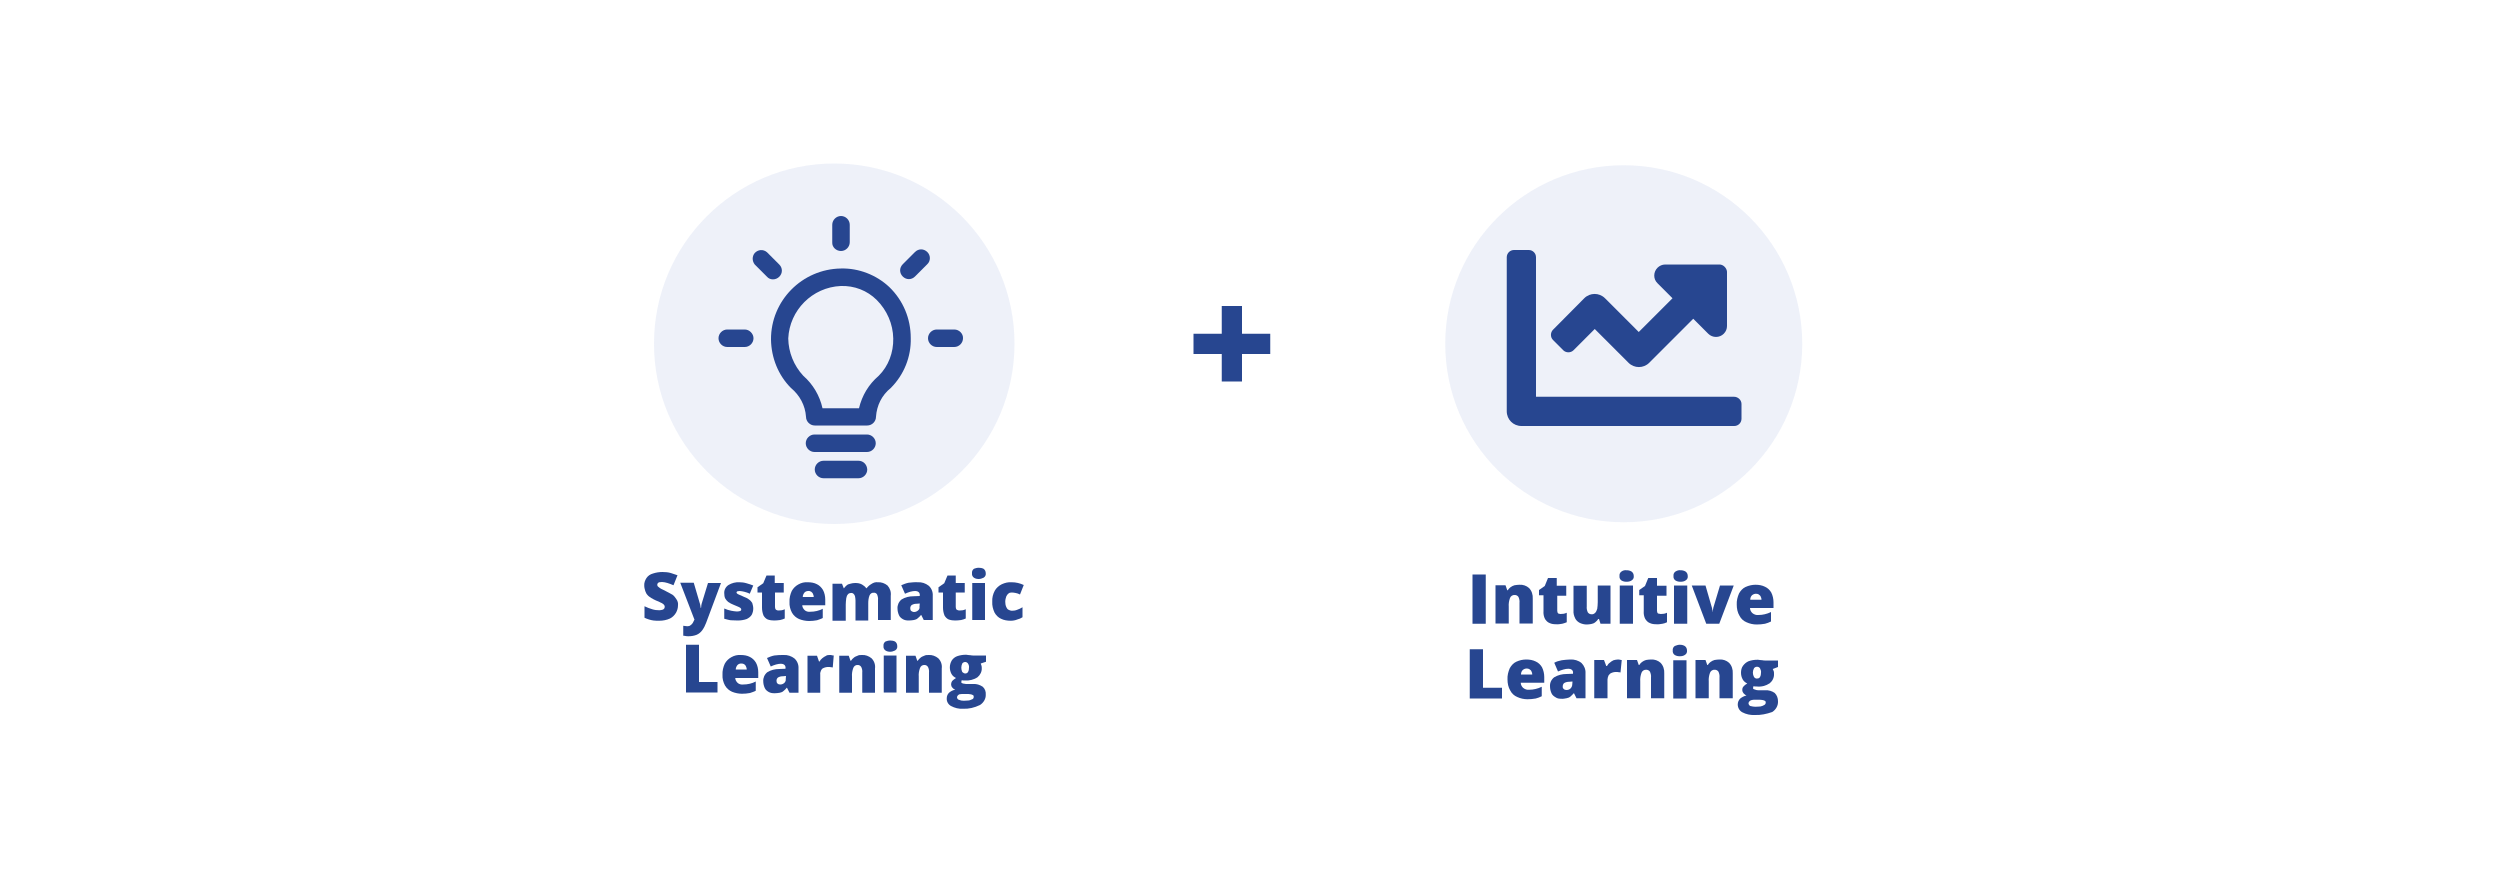 <?xml version="1.0" encoding="utf-8"?>
<!-- Generator: Adobe Illustrator 26.0.2, SVG Export Plug-In . SVG Version: 6.00 Build 0)  -->
<svg version="1.1" id="Layer_1" xmlns="http://www.w3.org/2000/svg" xmlns:xlink="http://www.w3.org/1999/xlink" x="0px" y="0px"
	 viewBox="0 0 1000 350" style="enable-background:new 0 0 1000 350;" xml:space="preserve">
<style type="text/css">
	.st0{fill:#274690;}
	.st1{opacity:0.13;fill:#8198D1;enable-background:new    ;}
</style>
<path class="st0" d="M496.8,133.5h11.3v8.1h-11.3v11h-8.1v-11h-11.3v-8.1h11.3v-11.1h8.1V133.5z"/>
<g>
	<path class="st0" d="M271.2,242.1c0,1.1-0.3,2.1-0.8,3c-0.6,1-1.4,1.8-2.4,2.3c-1.3,0.6-2.8,0.9-4.3,0.9c-0.8,0-1.6,0-2.3-0.1
		c-0.6-0.1-1.2-0.2-1.8-0.4c-0.6-0.2-1.2-0.4-1.8-0.7v-4.6c1,0.5,2.1,0.9,3.1,1.2c0.9,0.3,1.9,0.4,2.8,0.4c0.4,0,0.9-0.1,1.3-0.2
		c0.3-0.1,0.6-0.3,0.7-0.5c0.1-0.2,0.2-0.5,0.2-0.7c0-0.3-0.1-0.6-0.4-0.9c-0.4-0.3-0.7-0.6-1.1-0.7c-0.5-0.3-1.2-0.6-2-0.9
		c-0.6-0.3-1.3-0.6-1.9-1c-0.6-0.4-1.1-0.7-1.5-1.2c-0.4-0.4-0.7-1-0.9-1.6c-0.2-0.7-0.4-1.4-0.4-2.1c-0.1-1.1,0.3-2.2,0.9-3.1
		c0.6-0.9,1.5-1.5,2.6-1.8c1.2-0.4,2.5-0.6,3.8-0.6c1.1,0,2.3,0.1,3.3,0.4c0.9,0.3,1.8,0.6,2.7,0.9l-1.6,4c-0.8-0.4-1.6-0.6-2.4-0.9
		c-0.7-0.2-1.5-0.4-2.2-0.4c-0.4,0-0.7,0.1-1.1,0.1c-0.2,0.1-0.5,0.2-0.6,0.4s-0.2,0.4-0.2,0.6c0,0.3,0.1,0.6,0.4,0.8
		c0.4,0.3,0.7,0.6,1.1,0.8c0.6,0.3,1.3,0.6,2.2,1.1c0.9,0.4,1.6,0.9,2.4,1.3c0.6,0.4,1.1,1.1,1.5,1.7
		C271.1,240.4,271.3,241.3,271.2,242.1z"/>
	<path class="st0" d="M272.1,233.1h5.4l2.5,8.5c0,0.1,0.1,0.3,0.1,0.4c0,0.2,0.1,0.4,0.1,0.6s0.1,0.4,0.1,0.6h0.1
		c0.1-0.4,0.1-0.6,0.1-0.9c0.1-0.3,0.1-0.5,0.1-0.6l2.6-8.5h5.2l-5.9,15.8c-0.4,1.1-0.9,2.1-1.6,3.1c-0.6,0.8-1.3,1.4-2.2,1.8
		c-1,0.4-2.1,0.6-3.3,0.6c-0.4,0-0.8,0-1.2-0.1c-0.4-0.1-0.6-0.1-0.9-0.1v-4c0.2,0,0.4,0.1,0.7,0.1c0.3,0,0.6,0.1,0.9,0.1
		c0.5,0,1-0.1,1.3-0.4c0.4-0.2,0.6-0.6,0.9-0.9c0.2-0.4,0.4-0.8,0.6-1.2l0.1-0.1L272.1,233.1z"/>
	<path class="st0" d="M301.3,243.4c0,0.9-0.2,1.7-0.6,2.5c-0.5,0.8-1.2,1.3-2,1.7c-1.1,0.4-2.4,0.6-3.6,0.6c-0.9,0-1.9-0.1-2.8-0.1
		c-0.9-0.1-1.7-0.4-2.6-0.6v-4.1c0.9,0.4,1.8,0.7,2.8,0.9c0.8,0.1,1.5,0.3,2.3,0.3c0.4,0,0.9-0.1,1.3-0.2c0.2-0.1,0.4-0.3,0.4-0.6
		c0-0.2-0.1-0.4-0.3-0.6c-0.3-0.2-0.6-0.4-0.9-0.5c-0.4-0.2-1.1-0.5-1.9-0.8c-0.7-0.3-1.4-0.6-2.1-1.1c-0.5-0.4-0.9-0.9-1.2-1.4
		c-0.3-0.6-0.4-1.3-0.4-2.1c-0.1-1.3,0.6-2.6,1.7-3.3c1.3-0.8,2.9-1.2,4.4-1.1c0.9,0,1.8,0.1,2.8,0.4c0.9,0.2,1.8,0.6,2.7,0.9
		l-1.4,3.3c-0.7-0.4-1.5-0.6-2.2-0.8c-0.6-0.1-1.2-0.3-1.8-0.3c-0.3,0-0.6,0.1-0.9,0.1c-0.2,0.1-0.4,0.3-0.4,0.4
		c0,0.2,0.1,0.4,0.2,0.5c0.3,0.2,0.6,0.4,0.9,0.5c0.4,0.2,1.1,0.4,1.8,0.8c0.8,0.3,1.5,0.6,2.1,1.1c0.6,0.4,1,0.9,1.3,1.4
		C301.1,241.9,301.3,242.6,301.3,243.4z"/>
	<path class="st0" d="M311.4,244.2c0.4,0,0.9-0.1,1.3-0.1c0.4-0.1,0.8-0.2,1.2-0.4v3.7c-0.6,0.3-1.1,0.4-1.8,0.6
		c-0.8,0.1-1.6,0.2-2.4,0.2c-0.9,0-1.7-0.1-2.6-0.4c-0.7-0.3-1.3-0.9-1.7-1.6c-0.4-1-0.6-2.1-0.6-3.1V237H303v-2.1l2.3-1.6l1.3-3.1
		h3.3v3h3.6v3.8H310v5.8c0,0.4,0.1,0.8,0.4,1.1C310.7,244.1,311,244.2,311.4,244.2z"/>
	<path class="st0" d="M323.1,232.9c1.3,0,2.6,0.2,3.7,0.8c1,0.5,1.8,1.3,2.4,2.3c0.6,1.1,0.9,2.5,0.9,3.8v2.3h-9.2
		c0,0.7,0.4,1.4,0.9,1.9c0.6,0.6,1.5,0.8,2.3,0.7c0.9,0,1.7-0.1,2.6-0.3s1.6-0.5,2.4-0.9v3.7c-0.7,0.4-1.5,0.6-2.3,0.9
		c-1.1,0.2-2.1,0.3-3.2,0.3c-1.3,0-2.8-0.3-4-0.8c-1.1-0.5-2.1-1.3-2.8-2.5c-0.7-1.3-1.1-2.8-1-4.3c-0.1-1.5,0.3-3.1,0.9-4.4
		c0.6-1.1,1.5-2,2.6-2.6C320.5,233.1,321.8,232.8,323.1,232.9z M323.3,236.4c-0.6,0-1.1,0.2-1.5,0.6c-0.4,0.5-0.7,1.1-0.7,1.8h4.4
		c0-0.4-0.1-0.8-0.3-1.2c-0.1-0.4-0.4-0.6-0.7-0.9C324.1,236.5,323.7,236.3,323.3,236.4z"/>
	<path class="st0" d="M351.1,232.9c1.4-0.1,2.8,0.4,3.9,1.3c1,1.1,1.5,2.6,1.3,4.1v9.7h-5.1v-8c0.1-0.8-0.1-1.6-0.4-2.3
		c-0.3-0.4-0.8-0.7-1.3-0.6c-0.8-0.1-1.4,0.4-1.7,1.1c-0.4,1-0.5,2.1-0.5,3.1v6.9h-5.1v-8c0-0.6-0.1-1.1-0.2-1.7
		c-0.1-0.4-0.3-0.7-0.6-1c-0.3-0.2-0.6-0.4-0.9-0.3c-0.5,0-1,0.1-1.3,0.5c-0.4,0.4-0.6,1-0.7,1.6c-0.1,0.9-0.2,1.6-0.2,2.5v6.5H333
		v-14.8h3.8l0.7,1.8h0.1c0.3-0.4,0.6-0.8,1-1.1c0.4-0.4,0.9-0.6,1.5-0.7c0.6-0.2,1.3-0.3,2-0.3c0.9,0,1.8,0.1,2.7,0.6
		c0.7,0.4,1.3,0.9,1.7,1.5h0.1c0.5-0.6,1.1-1.2,1.8-1.6C349.4,233,350.2,232.8,351.1,232.9z"/>
	<path class="st0" d="M367.1,232.9c1.6-0.1,3.1,0.4,4.4,1.4c1.1,1,1.7,2.5,1.6,4v9.7h-3.6l-1-2h-0.1c-0.4,0.5-0.8,0.9-1.3,1.3
		c-0.4,0.4-1,0.6-1.5,0.7c-0.7,0.1-1.3,0.2-2.1,0.2c-0.8,0-1.6-0.1-2.3-0.5c-0.7-0.4-1.3-0.9-1.6-1.6c-0.4-0.9-0.6-1.8-0.6-2.7
		c-0.1-1.3,0.5-2.7,1.6-3.6c1.4-0.9,3.1-1.3,4.8-1.3l2.5-0.1v-0.2c0.1-0.5-0.1-1.1-0.5-1.4c-0.4-0.3-0.9-0.4-1.3-0.4
		c-0.6,0-1.3,0.1-2,0.3c-0.7,0.2-1.5,0.5-2.1,0.8l-1.5-3.4c0.9-0.4,1.9-0.8,2.9-1C364.6,233,365.8,232.8,367.1,232.9z M367.9,241.4
		l-1.2,0.1c-0.7,0-1.3,0.1-2,0.5c-0.4,0.3-0.6,0.8-0.6,1.3c0,0.4,0.1,0.9,0.4,1.1s0.7,0.4,1.1,0.4c0.6,0,1.1-0.2,1.6-0.6
		s0.7-0.9,0.6-1.6L367.9,241.4z"/>
	<path class="st0" d="M383.8,244.2c0.4,0,0.9-0.1,1.3-0.1c0.4-0.1,0.8-0.2,1.2-0.4v3.7c-0.6,0.3-1.1,0.4-1.8,0.6
		c-0.8,0.1-1.6,0.2-2.4,0.2c-0.9,0-1.7-0.1-2.6-0.4c-0.7-0.3-1.3-0.9-1.7-1.6c-0.4-1-0.6-2.1-0.6-3.1V237h-1.8v-2.1l2.3-1.6l1.3-3.1
		h3.3v3h3.6v3.8h-3.6v5.8c0,0.4,0.1,0.8,0.4,1.1C383.1,244.1,383.4,244.2,383.8,244.2z"/>
	<path class="st0" d="M391.5,227.1c0.6,0,1.3,0.1,1.9,0.4c0.6,0.4,0.9,1.1,0.9,1.8c0.1,0.7-0.2,1.4-0.9,1.8
		c-0.6,0.3-1.3,0.5-1.9,0.5c-0.6,0-1.3-0.1-1.9-0.5c-0.6-0.4-0.9-1.1-0.8-1.8c-0.1-0.7,0.2-1.4,0.8-1.8
		C390.1,227.3,390.8,227.1,391.5,227.1z M394,233.1V248h-5.1v-14.8H394z"/>
	<path class="st0" d="M404.3,248.3c-1.3,0-2.7-0.2-3.9-0.8c-1.1-0.5-2-1.4-2.6-2.5c-0.6-1.3-1-2.8-0.9-4.3c-0.1-1.6,0.3-3.1,1-4.4
		c0.6-1.1,1.6-2,2.8-2.6c1.3-0.6,2.6-0.9,4-0.8c1.7,0,3.3,0.4,4.8,1.1l-1.5,3.8c-0.6-0.3-1.1-0.5-1.7-0.6c-0.5-0.1-1.1-0.2-1.6-0.2
		c-0.5,0-1,0.1-1.3,0.4c-0.4,0.3-0.7,0.7-0.9,1.2c-0.2,0.6-0.4,1.3-0.4,2.1c0,0.7,0.1,1.4,0.4,2.1c0.2,0.5,0.5,0.9,0.9,1.1
		c0.4,0.2,0.9,0.4,1.3,0.4c0.8,0,1.5-0.1,2.2-0.4c0.7-0.2,1.4-0.6,2.1-1v4c-0.6,0.4-1.3,0.7-2.1,0.9
		C406.2,248.1,405.2,248.3,404.3,248.3z"/>
	<path class="st0" d="M274.4,277v-19.1h5.2v14.9h7.4v4.2H274.4z"/>
	<path class="st0" d="M296.3,262c1.3,0,2.6,0.2,3.7,0.8c1,0.5,1.8,1.3,2.4,2.3c0.6,1.1,0.9,2.5,0.9,3.8v2.3h-9.2
		c0,0.7,0.4,1.4,0.9,1.9c0.6,0.6,1.5,0.8,2.3,0.7c0.9,0,1.7-0.1,2.6-0.3s1.6-0.5,2.4-0.9v3.7c-0.7,0.4-1.5,0.6-2.3,0.9
		c-1.1,0.2-2.1,0.3-3.2,0.3c-1.3,0-2.8-0.3-4-0.8c-1.1-0.5-2.1-1.3-2.8-2.5c-0.7-1.3-1.1-2.8-1-4.3c-0.1-1.5,0.3-3.1,0.9-4.4
		c0.6-1.1,1.5-2,2.6-2.6C293.7,262.2,295,261.9,296.3,262z M296.5,265.4c-0.6,0-1.1,0.2-1.5,0.6c-0.4,0.5-0.7,1.1-0.7,1.8h4.4
		c0-0.4-0.1-0.8-0.3-1.2c-0.1-0.4-0.4-0.6-0.7-0.9C297.4,265.5,297,265.4,296.5,265.4z"/>
	<path class="st0" d="M313.4,262c1.6-0.1,3.1,0.4,4.4,1.4c1.1,1,1.7,2.5,1.6,4v9.7h-3.6l-1-2h-0.1c-0.4,0.5-0.8,0.9-1.3,1.3
		c-0.4,0.4-1,0.6-1.5,0.7c-0.7,0.1-1.3,0.2-2.1,0.2c-0.8,0-1.6-0.1-2.3-0.5c-0.7-0.4-1.3-0.9-1.6-1.6c-0.4-0.9-0.6-1.8-0.6-2.7
		c-0.1-1.3,0.5-2.7,1.6-3.6c1.4-0.9,3.1-1.3,4.8-1.3l2.5-0.1v-0.2c0.1-0.5-0.1-1.1-0.5-1.4c-0.4-0.3-0.9-0.4-1.3-0.4
		c-0.6,0-1.3,0.1-2,0.3c-0.7,0.2-1.5,0.5-2.1,0.8l-1.5-3.4c0.9-0.4,1.9-0.8,2.9-1C311,262,312.2,262,313.4,262z M314.4,270.4
		l-1.2,0.1c-0.7,0-1.3,0.1-2,0.5c-0.4,0.3-0.6,0.8-0.6,1.3c0,0.4,0.1,0.9,0.4,1.1c0.3,0.3,0.7,0.4,1.1,0.4c0.6,0,1.1-0.2,1.6-0.6
		c0.4-0.4,0.7-0.9,0.6-1.6L314.4,270.4z"/>
	<path class="st0" d="M331.9,262c0.3,0,0.6,0,0.9,0.1c0.3,0.1,0.5,0.1,0.7,0.1l-0.4,4.8c-0.2-0.1-0.4-0.1-0.6-0.1
		c-0.4-0.1-0.7-0.1-1.1-0.1s-0.7,0-1.1,0.1c-0.4,0.1-0.7,0.2-1.1,0.4c-0.4,0.2-0.6,0.5-0.8,0.9c-0.2,0.5-0.4,1.1-0.3,1.6v7.3H323
		v-14.8h3.8l0.8,2.3h0.2c0.3-0.5,0.6-0.9,1.1-1.3s0.9-0.7,1.4-0.9C330.8,262,331.3,262,331.9,262z"/>
	<path class="st0" d="M344.8,262c1.3-0.1,2.7,0.4,3.8,1.3c1.1,1.1,1.6,2.6,1.4,4.1v9.7h-5.1v-8.1c0.1-0.8-0.1-1.6-0.4-2.2
		c-0.3-0.5-0.8-0.8-1.3-0.8c-0.9-0.1-1.6,0.4-1.9,1.2c-0.4,1.1-0.6,2.3-0.5,3.4v6.5h-5.1v-14.8h3.8l0.7,2h0.2
		c0.3-0.5,0.7-0.9,1.1-1.2c0.4-0.4,1-0.6,1.5-0.8C343.5,262,344.1,262,344.8,262z"/>
	<path class="st0" d="M356.1,256.2c0.6,0,1.3,0.1,1.9,0.4c0.6,0.4,0.9,1.1,0.9,1.8c0.1,0.7-0.2,1.4-0.9,1.8
		c-0.6,0.3-1.3,0.5-1.9,0.5c-0.6,0-1.3-0.1-1.9-0.5c-0.6-0.4-0.9-1.1-0.8-1.8c-0.1-0.7,0.2-1.4,0.8-1.8
		C354.7,256.4,355.4,256.2,356.1,256.2z M358.6,262.2V277h-5.1v-14.8H358.6z"/>
	<path class="st0" d="M371.5,262c1.3-0.1,2.7,0.4,3.8,1.3c1.1,1.1,1.6,2.6,1.4,4.1v9.7h-5.1v-8.1c0.1-0.8-0.1-1.6-0.4-2.2
		c-0.3-0.5-0.8-0.8-1.3-0.8c-0.9-0.1-1.6,0.4-1.9,1.2c-0.4,1.1-0.6,2.3-0.5,3.4v6.5h-5.1v-14.8h3.8l0.7,2h0.2
		c0.3-0.5,0.7-0.9,1.1-1.2c0.4-0.4,1-0.6,1.5-0.8C370.2,262,370.8,262,371.5,262z"/>
	<path class="st0" d="M385.2,283.5c-1.7,0.1-3.3-0.3-4.8-1.1c-1.1-0.6-1.8-1.8-1.7-3.1c0-0.8,0.3-1.6,0.9-2.2
		c0.7-0.6,1.6-1.1,2.5-1.2c-0.5-0.2-0.9-0.5-1.2-0.9c-0.6-0.7-0.6-1.7-0.1-2.5c0.4-0.5,1-0.9,1.6-1.3c-0.8-0.4-1.4-0.9-1.8-1.6
		c-0.9-1.7-0.9-3.7,0.1-5.4c0.5-0.8,1.3-1.4,2.1-1.7c1.1-0.4,2.3-0.6,3.5-0.6c0.2,0,0.5,0,0.9,0.1c0.4,0,0.8,0.1,1.1,0.1
		c0.4,0.1,0.7,0.1,0.9,0.1h5.2v2.5l-2.1,0.7c0.1,0.3,0.2,0.6,0.3,0.9c0.1,0.3,0.1,0.6,0.1,0.9c0.1,1.4-0.6,2.8-1.7,3.7
		c-1.5,1-3.3,1.4-5,1.3c-0.4,0-0.9,0-1.3-0.1c-0.1,0.1-0.1,0.2-0.1,0.4c0,0.1-0.1,0.2-0.1,0.3c0,0.2,0.1,0.4,0.4,0.5
		c0.3,0.1,0.6,0.2,0.9,0.2c0.4,0.1,0.6,0.1,1,0.1h2.5c1.3-0.1,2.6,0.3,3.8,1.1c0.9,0.8,1.3,2,1.2,3.1c0.1,1.7-0.9,3.3-2.3,4.2
		C389.7,283.1,387.5,283.6,385.2,283.5z M385.5,280.3c0.6,0,1.3-0.1,1.8-0.1s1.1-0.3,1.6-0.5c0.4-0.1,0.6-0.6,0.6-1
		c0-0.3-0.1-0.6-0.4-0.7c-0.3-0.1-0.6-0.3-1-0.3c-0.4-0.1-0.9-0.1-1.3-0.1h-2c-0.4,0-0.7,0.1-1,0.1c-0.3,0.1-0.5,0.3-0.7,0.5
		c-0.1,0.2-0.3,0.4-0.3,0.7c0,0.4,0.3,0.9,0.7,1C384.2,280.2,384.8,280.3,385.5,280.3L385.5,280.3z M386.1,269.4
		c0.4,0,0.9-0.2,1.1-0.6c0.3-0.5,0.4-1.1,0.4-1.7c0.1-0.6-0.1-1.2-0.4-1.7c-0.3-0.4-0.7-0.6-1.1-0.6c-0.5,0-0.9,0.2-1.2,0.6
		c-0.5,1.1-0.5,2.3,0,3.4C385.2,269.1,385.7,269.4,386.1,269.4L386.1,269.4z"/>
</g>
<g>
	<circle class="st1" cx="333.7" cy="137.5" r="72.1"/>
	<g>
		<path class="st0" d="M336.4,107.4c-15.6,0.2-28.1,12.9-28,28.4c0.1,7.3,2.9,14.3,8,19.4c3.5,2.9,5.7,7,6,11.5
			c0,1.9,1.6,3.5,3.5,3.5l0,0h21c1.9,0,3.5-1.6,3.5-3.5l0,0c0.3-4.5,2.3-8.6,5.9-11.5c5.3-5.3,8.2-12.5,8-20c0-7.7-3-15-8.6-20.4
			C350.6,110,343.5,107.2,336.4,107.4z M351.5,150.3c-4,3.4-6.7,7.9-7.9,13H329c-1.1-5-3.8-9.6-7.7-13c-3.8-4.1-5.9-9.4-6-14.9
			c0.5-11.3,9.6-20.5,21-21c5.4-0.2,10.6,1.8,14.4,5.6c4.1,4.1,6.5,9.6,6.6,15.4C357.4,141,355.4,146.4,351.5,150.3L351.5,150.3z"/>
		<path class="st0" d="M346.8,173.8h-21c-1.9,0-3.5,1.6-3.5,3.5s1.6,3.5,3.5,3.5l0,0h21c1.9,0,3.5-1.6,3.5-3.5
			S348.7,173.8,346.8,173.8L346.8,173.8z"/>
		<path class="st0" d="M343.4,184.3h-14c-1.9,0-3.5,1.6-3.5,3.5s1.6,3.5,3.5,3.5h14c1.9,0,3.5-1.6,3.5-3.5
			C346.8,185.8,345.3,184.3,343.4,184.3L343.4,184.3z"/>
		<path class="st0" d="M336.4,100.4c1.9,0,3.5-1.6,3.5-3.5l0,0v-7c0-1.9-1.6-3.5-3.5-3.5s-3.5,1.6-3.5,3.5c0,0,0,0,0,0.1v7
			C332.8,98.8,334.4,100.4,336.4,100.4z"/>
		<path class="st0" d="M297.9,131.8h-7c-1.9,0-3.5,1.6-3.5,3.5s1.6,3.5,3.5,3.5l0,0h7c1.9,0,3.5-1.6,3.5-3.5
			C301.4,133.5,299.8,131.8,297.9,131.8z"/>
		<path class="st0" d="M381.7,131.8h-7c-1.9,0-3.5,1.6-3.5,3.5s1.6,3.5,3.5,3.5l0,0h7c1.9,0,3.5-1.6,3.5-3.5
			C385.3,133.5,383.7,131.8,381.7,131.8z"/>
		<path class="st0" d="M370.9,100.8c-1.4-1.4-3.5-1.4-4.9,0l-4.9,4.9c-1.4,1.4-1.4,3.5,0,4.9l0,0c1.4,1.4,3.5,1.4,4.9,0l4.9-4.9
			C372.3,104.4,372.3,102.1,370.9,100.8z"/>
		<path class="st0" d="M311.7,110.7c1.4-1.4,1.4-3.5,0-4.9l0,0l-4.9-4.9c-1.5-1.3-3.6-1.1-4.9,0.3c-1.1,1.3-1.1,3.2,0,4.6l4.9,4.9
			C308,112.1,310.3,112.1,311.7,110.7z"/>
	</g>
</g>
<g>
	<path class="st0" d="M589,249.5v-19.7h5.3v19.7H589z"/>
	<path class="st0" d="M607.8,233.9c1.4-0.1,2.8,0.4,3.8,1.3c1.1,1.1,1.6,2.7,1.5,4.3v9.9h-5.3v-8.3c0.1-0.8-0.1-1.6-0.4-2.3
		c-0.3-0.5-0.9-0.8-1.4-0.8c-0.9-0.1-1.7,0.4-2,1.2c-0.4,1.1-0.6,2.3-0.5,3.5v6.7h-5.3v-15.3h4l0.7,2h0.2c0.3-0.5,0.7-0.9,1.1-1.2
		c0.5-0.4,1-0.6,1.6-0.8C606.5,234,607.1,233.9,607.8,233.9z"/>
	<path class="st0" d="M624.2,245.6c0.4,0,0.9-0.1,1.3-0.1c0.4-0.1,0.8-0.2,1.2-0.4v3.8c-0.6,0.3-1.2,0.4-1.8,0.6
		c-0.8,0.1-1.6,0.3-2.5,0.2c-0.9,0-1.8-0.1-2.6-0.5c-0.8-0.3-1.3-0.9-1.8-1.6c-0.5-1-0.7-2.1-0.6-3.2v-6.3h-1.8V236l2.3-1.6l1.3-3.2
		h3.5v3.1h3.8v4h-3.6v6c0,0.4,0.1,0.8,0.4,1.1C623.4,245.4,623.8,245.6,624.2,245.6z"/>
	<path class="st0" d="M644.2,234.2v15.3h-4l-0.6-1.9h-0.3c-0.3,0.5-0.7,0.9-1.2,1.3s-1,0.6-1.6,0.7c-0.6,0.1-1.2,0.2-1.8,0.2
		c-0.9,0-1.8-0.2-2.7-0.6c-0.8-0.4-1.5-1-1.9-1.8c-0.5-1-0.8-2.1-0.7-3.2v-9.9h5.3v8.3c-0.1,0.8,0.1,1.6,0.4,2.3
		c0.3,0.5,0.9,0.8,1.4,0.8c0.6,0.1,1.1-0.1,1.6-0.6c0.4-0.4,0.6-1,0.8-1.6c0.1-0.9,0.2-1.7,0.2-2.6v-6.7H644.2z"/>
	<path class="st0" d="M650.6,228.1c0.7,0,1.3,0.1,2,0.5c0.6,0.4,0.9,1.1,0.9,1.8c0.1,0.7-0.2,1.4-0.9,1.8c-0.6,0.4-1.3,0.5-2,0.5
		s-1.3-0.1-2-0.5c-0.6-0.4-0.9-1.1-0.8-1.8c-0.1-0.7,0.2-1.4,0.8-1.8C649.2,228.2,649.8,228,650.6,228.1z M653.2,234.2v15.3h-5.3
		v-15.3H653.2z"/>
	<path class="st0" d="M664.3,245.6c0.4,0,0.9-0.1,1.3-0.1c0.4-0.1,0.8-0.2,1.2-0.4v3.8c-0.6,0.3-1.2,0.5-1.8,0.6
		c-0.8,0.1-1.6,0.3-2.5,0.2c-0.9,0-1.8-0.1-2.6-0.5c-0.8-0.3-1.3-0.9-1.8-1.6c-0.5-1-0.7-2.1-0.6-3.2v-6.3h-1.8V236l2.3-1.6l1.3-3.2
		h3.5v3.1h3.8v4h-3.8v6c0,0.4,0.1,0.8,0.4,1.1C663.6,245.4,663.9,245.6,664.3,245.6z"/>
	<path class="st0" d="M672.2,228.1c0.7,0,1.3,0.1,2,0.5c0.6,0.4,0.9,1.1,0.9,1.8c0.1,0.7-0.2,1.4-0.9,1.8c-0.6,0.4-1.3,0.5-2,0.5
		s-1.3-0.1-2-0.5c-0.6-0.4-0.9-1.1-0.8-1.8c-0.1-0.7,0.2-1.4,0.8-1.8C670.9,228.2,671.5,228,672.2,228.1z M674.9,234.2v15.3h-5.3
		v-15.3H674.9z"/>
	<path class="st0" d="M682.5,249.5l-5.8-15.3h5.5l2.6,9c0,0.1,0.1,0.3,0.1,0.6c0.1,0.3,0.1,0.6,0.1,0.9h0.1c0-0.3,0-0.6,0.1-0.9
		c0.1-0.3,0.1-0.5,0.1-0.6l2.7-9h5.5l-5.8,15.3L682.5,249.5L682.5,249.5z"/>
	<path class="st0" d="M702.2,233.9c1.3,0,2.6,0.2,3.8,0.8c1.1,0.5,1.9,1.3,2.5,2.3c0.6,1.2,0.9,2.6,0.9,3.9v2.3H700
		c0,0.8,0.4,1.5,0.9,2c0.7,0.6,1.6,0.9,2.4,0.8c0.9,0,1.8-0.1,2.6-0.3c0.9-0.2,1.7-0.5,2.5-0.9v3.8c-0.8,0.4-1.6,0.7-2.4,0.9
		c-1.1,0.2-2.2,0.3-3.3,0.3c-1.4,0-2.8-0.3-4.1-0.9c-1.2-0.5-2.2-1.4-2.8-2.6c-0.8-1.3-1.1-2.9-1.1-4.4c-0.1-1.6,0.3-3.1,0.9-4.5
		c0.6-1.1,1.5-2.1,2.6-2.6C699.5,234.2,700.9,233.9,702.2,233.9z M702.4,237.5c-0.6,0-1.1,0.2-1.6,0.6c-0.5,0.5-0.7,1.1-0.7,1.8h4.5
		c0-0.4-0.1-0.9-0.3-1.2c-0.1-0.4-0.4-0.6-0.8-0.9C703.3,237.6,702.8,237.5,702.4,237.5L702.4,237.5z"/>
	<path class="st0" d="M587.9,279.4v-19.7h5.3v15.4h7.6v4.3H587.9z"/>
	<path class="st0" d="M610.5,263.8c1.3,0,2.6,0.2,3.8,0.8c1.1,0.5,1.9,1.3,2.5,2.3c0.6,1.2,0.9,2.6,0.9,3.9v2.3h-9.4
		c0,0.8,0.4,1.5,0.9,2c0.7,0.6,1.6,0.9,2.4,0.8c0.9,0,1.8-0.1,2.6-0.3c0.9-0.2,1.7-0.5,2.5-0.9v3.8c-0.8,0.4-1.6,0.7-2.4,0.9
		c-1.1,0.2-2.2,0.3-3.3,0.3c-1.4,0-2.8-0.3-4.1-0.9c-1.2-0.5-2.2-1.4-2.8-2.6c-0.8-1.3-1.1-2.9-1.1-4.4c-0.1-1.6,0.3-3.1,0.9-4.5
		c0.6-1.1,1.5-2.1,2.6-2.6C607.8,264.1,609.1,263.8,610.5,263.8z M610.7,267.4c-0.6,0-1.1,0.2-1.6,0.6c-0.5,0.5-0.7,1.1-0.7,1.8h4.5
		c0-0.4-0.1-0.9-0.3-1.2c-0.1-0.4-0.4-0.6-0.8-0.9C611.5,267.5,611.1,267.4,610.7,267.4z"/>
	<path class="st0" d="M628.1,263.8c1.6-0.1,3.3,0.4,4.5,1.4c1.1,1.1,1.7,2.6,1.6,4.1v10h-3.6l-1-2h-0.1c-0.4,0.5-0.9,0.9-1.3,1.3
		c-0.5,0.4-1,0.6-1.6,0.7c-0.7,0.1-1.4,0.3-2.1,0.2c-0.9,0-1.6-0.1-2.3-0.6c-0.7-0.4-1.3-0.9-1.6-1.6c-0.4-0.9-0.6-1.8-0.6-2.8
		c-0.1-1.4,0.6-2.8,1.7-3.6c1.5-0.9,3.2-1.3,4.9-1.3l2.6-0.1v-0.2c0.1-0.6-0.1-1.1-0.5-1.4c-0.4-0.3-0.9-0.4-1.3-0.4
		c-0.7,0-1.3,0.1-2,0.3c-0.8,0.2-1.5,0.5-2.2,0.8l-1.5-3.5c0.9-0.5,1.9-0.8,3-1C625.6,264,626.9,263.8,628.1,263.8z M629,272.6
		l-1.2,0.1c-0.7,0-1.4,0.1-2.1,0.5c-0.4,0.3-0.6,0.8-0.6,1.3c-0.1,0.4,0.1,0.9,0.4,1.1c0.3,0.3,0.7,0.4,1.1,0.4
		c0.6,0,1.2-0.2,1.6-0.6c0.4-0.4,0.7-1,0.7-1.6L629,272.6z"/>
	<path class="st0" d="M647.1,263.8c0.3,0,0.6,0,0.9,0.1c0.3,0.1,0.6,0.1,0.7,0.1l-0.5,5c-0.2-0.1-0.4-0.1-0.6-0.1
		c-0.4-0.1-0.8-0.1-1.1-0.1c-0.4,0-0.7,0-1.1,0.1c-0.4,0.1-0.7,0.2-1.1,0.4c-0.4,0.2-0.6,0.6-0.9,0.9c-0.2,0.5-0.4,1.1-0.4,1.6v7.5
		h-5.3V264h3.9l0.9,2.4h0.3c0.3-0.5,0.6-1,1.1-1.3c0.4-0.4,0.9-0.7,1.5-1C645.9,264,646.5,263.8,647.1,263.8z"/>
	<path class="st0" d="M660.4,263.8c1.4-0.1,2.8,0.4,3.8,1.3c1.1,1.1,1.6,2.7,1.5,4.3v9.9h-5.3v-8.3c0.1-0.8-0.1-1.6-0.4-2.3
		c-0.3-0.5-0.9-0.8-1.4-0.8c-0.9-0.1-1.7,0.4-2,1.2c-0.4,1.1-0.6,2.3-0.5,3.5v6.7h-5.3v-15.3h4l0.7,2h0.2c0.3-0.5,0.7-0.9,1.1-1.2
		c0.5-0.4,1-0.6,1.6-0.8C659,263.9,659.7,263.8,660.4,263.8z"/>
	<path class="st0" d="M671.9,257.9c0.7,0,1.3,0.1,2,0.5c0.6,0.4,0.9,1.1,0.9,1.8c0.1,0.7-0.2,1.4-0.9,1.8c-0.6,0.4-1.3,0.5-2,0.5
		c-0.7,0-1.3-0.1-2-0.5c-0.6-0.4-0.9-1.1-0.8-1.8c-0.1-0.7,0.2-1.4,0.8-1.8C670.6,258.1,671.3,257.9,671.9,257.9z M674.6,264.1v15.3
		h-5.3v-15.3H674.6z"/>
	<path class="st0" d="M687.8,263.8c1.4-0.1,2.8,0.4,3.8,1.3c1.1,1.1,1.6,2.7,1.5,4.3v9.9h-5.3v-8.3c0.1-0.8-0.1-1.6-0.4-2.3
		c-0.3-0.5-0.9-0.8-1.4-0.8c-0.9-0.1-1.7,0.4-2,1.2c-0.4,1.1-0.6,2.3-0.5,3.5v6.7h-5.3v-15.3h4l0.7,2h0.2c0.3-0.5,0.7-0.9,1.1-1.2
		c0.5-0.4,1-0.6,1.6-0.8C686.5,263.9,687.1,263.8,687.8,263.8z"/>
	<path class="st0" d="M701.9,286c-1.7,0.1-3.5-0.3-5-1.1c-1.1-0.6-1.8-1.8-1.8-3.1c0-0.9,0.3-1.6,0.9-2.3c0.7-0.6,1.6-1.1,2.6-1.3
		c-0.5-0.2-0.9-0.6-1.2-0.9c-0.6-0.7-0.7-1.8-0.1-2.6c0.4-0.5,1-1,1.6-1.3c-0.8-0.4-1.4-0.9-1.8-1.6c-0.5-0.9-0.7-1.8-0.7-2.7
		c0-1,0.2-2,0.8-2.8c0.6-0.8,1.3-1.4,2.2-1.8c1.1-0.4,2.3-0.6,3.6-0.6c0.2,0,0.5,0,0.9,0.1c0.4,0,0.8,0.1,1.1,0.1
		c0.4,0.1,0.7,0.1,0.9,0.1h5.3v2.6l-2.1,0.8c0.1,0.3,0.3,0.6,0.4,0.9c0.1,0.3,0.1,0.6,0.1,1c0.1,1.5-0.6,2.9-1.7,3.8
		c-1.5,1-3.3,1.5-5.2,1.3c-0.4,0-0.9,0-1.3-0.1c-0.1,0.1-0.1,0.2-0.1,0.4c0,0.1-0.1,0.2-0.1,0.3c0,0.2,0.1,0.4,0.4,0.5
		c0.3,0.1,0.6,0.2,0.9,0.3c0.4,0.1,0.7,0.1,1,0.1h2.6c1.3-0.1,2.7,0.3,3.8,1.1c0.9,0.9,1.3,2.1,1.3,3.3c0.1,1.8-0.9,3.4-2.3,4.3
		C706.6,285.6,704.3,286.1,701.9,286z M702.2,282.7c0.6,0,1.3-0.1,1.9-0.1c0.6-0.1,1.1-0.3,1.6-0.6c0.4-0.2,0.6-0.6,0.6-1
		c0-0.3-0.1-0.6-0.4-0.7c-0.3-0.1-0.6-0.3-1-0.3c-0.4-0.1-0.9-0.1-1.3-0.1h-2.1c-0.4,0-0.7,0.1-1.1,0.2c-0.3,0.1-0.5,0.3-0.7,0.5
		c-0.1,0.2-0.3,0.4-0.3,0.7c0,0.4,0.3,0.9,0.7,1.1C700.9,282.6,701.6,282.7,702.2,282.7z M702.9,271.4c0.5,0,0.9-0.2,1.1-0.6
		c0.3-0.5,0.4-1.1,0.4-1.7c0.1-0.6-0.1-1.2-0.4-1.8c-0.3-0.4-0.7-0.6-1.2-0.6c-0.5,0-0.9,0.2-1.2,0.6c-0.6,1.1-0.6,2.4,0,3.5
		C702,271.3,702.4,271.5,702.9,271.4L702.9,271.4z"/>
</g>
<g>
	<circle class="st1" cx="649.5" cy="137.5" r="71.4"/>
	<path class="st0" d="M693.6,158.7h-79.2v-55.8c0-1.6-1.3-2.9-2.9-2.9l0,0h-5.9c-1.6,0-2.9,1.3-2.9,2.9l0,0v61.6
		c0,3.3,2.6,5.9,5.9,5.9h85.1c1.6,0,2.9-1.3,2.9-2.9l0,0v-5.9C696.6,160,695.2,158.7,693.6,158.7L693.6,158.7z M687.8,105.8h-21.7
		c-2.4,0-4.4,2-4.4,4.4c0,1.2,0.4,2.2,1.3,3.1l6,6l-13.5,13.5L642,119.3c-2.3-2.3-6-2.3-8.3,0l0,0l-12.5,12.6c-1.1,1.1-1.1,3,0,4.1
		l0,0l4.1,4.1c1.1,1.1,3,1.1,4.1,0l0,0l8.5-8.5l13.5,13.5c2.3,2.3,6,2.3,8.3,0l0,0l17.6-17.6l6,6c1.7,1.7,4.5,1.7,6.2,0
		c0.9-0.9,1.3-2,1.3-3.1v-21.7C690.7,107.2,689.3,105.8,687.8,105.8L687.8,105.8z"/>
</g>
</svg>
